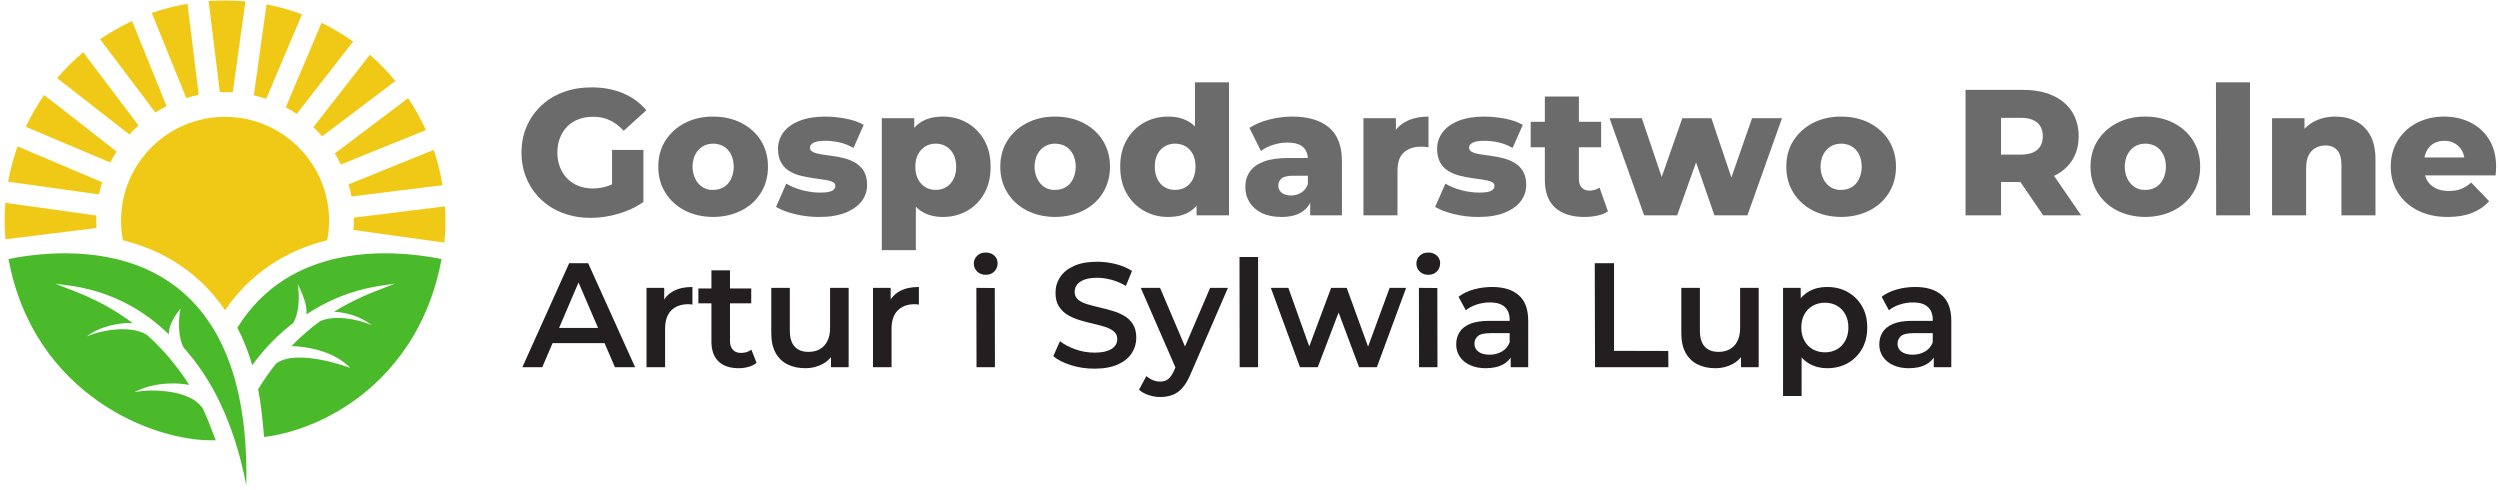 <?xml version="1.0" encoding="UTF-8" standalone="no"?>
<!-- Created with Inkscape (http://www.inkscape.org/) -->

<svg
   version="1.1"
   id="svg2"
   width="673.333"
   height="132"
   viewBox="0 0 673.333 132"
   sodipodi:docname="artur i sylwia lupa logo.eps"
   xmlns:inkscape="http://www.inkscape.org/namespaces/inkscape"
   xmlns:sodipodi="http://sodipodi.sourceforge.net/DTD/sodipodi-0.dtd"
   xmlns="http://www.w3.org/2000/svg"
   xmlns:svg="http://www.w3.org/2000/svg">
  <defs
     id="defs6" />
  <sodipodi:namedview
     id="namedview4"
     pagecolor="#ffffff"
     bordercolor="#000000"
     borderopacity="0.25"
     inkscape:showpageshadow="2"
     inkscape:pageopacity="0.0"
     inkscape:pagecheckerboard="0"
     inkscape:deskcolor="#d1d1d1" />
  <g
     id="g8"
     inkscape:groupmode="layer"
     inkscape:label="ink_ext_XXXXXX"
     transform="matrix(1.333,0,0,-1.333,0,132)">
    <g
       id="g10"
       transform="scale(0.1)">
      <path
         d="m 479.551,328.031 c 11.519,-22.015 21.703,-46.988 30.16,-75.668 25.824,35.617 53.945,63.278 82.219,84.789 12.769,19.02 13.875,57.95 9.336,79.805 10.754,-22.32 19.847,-43.691 17.82,-62.031 85.008,56.582 159.227,57.844 178.613,62.418 -18.57,-9.071 -66.609,-22.039 -122.816,-56.992 20.125,-0.848 50.758,-7.227 75.937,-26.993 -30.832,13.172 -75.054,20.446 -103.875,8.133 -19.082,-13.929 -38.664,-30.543 -58.007,-50.457 29.585,-0.937 84.523,-8.847 118.753,-44.121 -49.3,17.688 -118.628,31.84 -149.55,9.117 -12.536,-15.718 -24.782,-33.07 -36.528,-52.191 5.301,-26.508 9.344,-64.305 11.957,-96.535 130.649,16.082 315.051,122.535 358.614,359.59 -102.629,20.433 -306.411,33.23 -412.633,-138.864"
         style="fill:#4aba2b;fill-opacity:1;fill-rule:nonzero;stroke:none"
         id="path12" />
      <path
         d="M 17.23,466.895 C 67.422,193.75 310.039,96.144 435.941,100.758 c -8.761,22.301 -18.195,48.625 -28.136,67.722 -0.301,-0.417 -0.477,-0.652 -0.477,-0.652 -22.789,32.703 -96.746,38.199 -136.191,29.988 38.543,19.641 81.91,20.282 111.23,14.719 -26.773,41.805 -55.933,74.664 -84.98,100.676 -29.946,19.555 -87.106,12.195 -121.774,-2.617 28.836,22.64 70.024,27.711 92.059,27.039 -69.801,52.527 -133.832,68.887 -155.957,79.711 23.535,-5.555 127.73,-4.239 229.328,-102.614 -0.598,17.7 12.133,37.797 23.914,52.29 -5.227,-21.747 -5.285,-60.852 6.996,-80.243 C 425.277,227.348 472.613,139.707 497.605,9.625 508.359,509.383 162.059,495.73 17.23,466.895"
         style="fill:#4aba2b;fill-opacity:1;fill-rule:nonzero;stroke:none"
         id="path14" />
      <path
         d="m 194.906,529.566 c -0.472,8.454 -0.539,16.856 -0.199,25.176 L 10.805,580.426 C 8.828,556.25 8.859,531.648 10.957,506.82 l 183.949,22.746"
         style="fill:#f0c917;fill-opacity:1;fill-rule:nonzero;stroke:none"
         id="path16" />
      <path
         d="m 313.945,762.863 c 7.258,4.672 14.782,9.004 22.543,12.961 l -69.644,171.942 c -22.723,-10.559 -44.317,-22.934 -64.61,-36.918 L 313.945,762.863"
         style="fill:#f0c917;fill-opacity:1;fill-rule:nonzero;stroke:none"
         id="path18" />
      <path
         d="m 261.582,718.336 c 5.773,6.398 11.859,12.512 18.254,18.324 L 168.039,884.754 C 149.02,868.723 131.43,851.18 115.43,832.332 L 261.582,718.336"
         style="fill:#f0c917;fill-opacity:1;fill-rule:nonzero;stroke:none"
         id="path20" />
      <path
         d="m 376.316,792.082 c 8.219,2.582 16.622,4.773 25.215,6.563 l -22.761,184.07 c -24.918,-4.309 -48.977,-10.637 -72.075,-18.742 l 69.621,-171.891"
         style="fill:#f0c917;fill-opacity:1;fill-rule:nonzero;stroke:none"
         id="path22" />
      <path
         d="m 222.746,661.867 c 3.891,7.629 8.149,15.063 12.754,22.266 L 89.191,798.238 C 75.09,777.965 62.66,756.531 52.062,734.145 L 222.746,661.867"
         style="fill:#f0c917;fill-opacity:1;fill-rule:nonzero;stroke:none"
         id="path24" />
      <path
         d="m 200.008,597.438 c 1.75,8.335 3.914,16.546 6.453,24.605 L 35.555,694.418 C 27.254,671.359 20.805,647.512 16.391,623.082 L 200.008,597.438"
         style="fill:#f0c917;fill-opacity:1;fill-rule:nonzero;stroke:none"
         id="path26" />
      <path
         d="m 444.227,803.957 c 8.75,0.363 17.449,0.277 26.054,-0.23 l 25.653,183.664 c -24.442,2.257 -49.329,2.507 -74.469,0.605 l 22.762,-184.039"
         style="fill:#f0c917;fill-opacity:1;fill-rule:nonzero;stroke:none"
         id="path28" />
      <path
         d="m 633.156,733.313 c 6.223,-5.856 12.172,-12.02 17.805,-18.481 l 147.977,111.707 c -15.758,19.156 -33.063,36.91 -51.665,53.094 L 633.156,733.313"
         style="fill:#f0c917;fill-opacity:1;fill-rule:nonzero;stroke:none"
         id="path30" />
      <path
         d="M 824.625,792.031 676.461,680.176 c 4.422,-7.192 8.504,-14.633 12.234,-22.305 l 171.848,69.606 c -10.238,22.687 -22.277,44.25 -35.918,64.554"
         style="fill:#f0c917;fill-opacity:1;fill-rule:nonzero;stroke:none"
         id="path32" />
      <path
         d="m 577.348,773.426 c 7.601,-4.074 15.004,-8.516 22.156,-13.309 l 114,146.172 c -20.149,14.387 -41.496,27.098 -63.805,37.988 L 577.348,773.426"
         style="fill:#f0c917;fill-opacity:1;fill-rule:nonzero;stroke:none"
         id="path34" />
      <path
         d="m 512.859,797.609 c 8.481,-1.949 16.832,-4.308 25.016,-7.078 l 72.293,170.723 c -23.133,8.648 -47.086,15.391 -71.645,20.101 L 512.859,797.609"
         style="fill:#f0c917;fill-opacity:1;fill-rule:nonzero;stroke:none"
         id="path36" />
      <path
         d="m 714.816,550.512 c 0.231,-8.36 0.036,-16.668 -0.535,-24.899 l 183.621,-25.644 c 2.375,24.066 2.825,48.574 1.164,73.328 l -184.25,-22.785"
         style="fill:#f0c917;fill-opacity:1;fill-rule:nonzero;stroke:none"
         id="path38" />
      <path
         d="M 876.313,687.441 704.219,617.746 c 2.344,-7.976 4.34,-16.133 5.941,-24.461 l 183.945,22.746 c -0.171,1.059 -0.32,2.117 -0.503,3.172 -4.032,23.539 -9.86,46.32 -17.289,68.238"
         style="fill:#f0c917;fill-opacity:1;fill-rule:nonzero;stroke:none"
         id="path40" />
      <path
         d="m 248.195,504.91 c 9.348,-2.336 18.516,-4.957 27.465,-7.887 54.676,-17.89 101.852,-46.832 140.211,-86.023 14.184,-14.496 27.117,-30.387 38.844,-47.59 49.043,71.856 119.152,119.715 206.531,141.551 2.961,15.769 4.223,32.113 3.438,48.844 C 659.273,669.746 560.867,759.328 444.91,753.949 328.934,748.527 239.336,650.148 244.73,534.148 c 0.465,-9.957 1.672,-19.71 3.465,-29.238"
         style="fill:#f0c917;fill-opacity:1;fill-rule:nonzero;stroke:none"
         id="path42" />
      <path
         d="m 1193.52,550.047 c -20.04,0 -38.63,3.199 -55.78,9.598 -17.14,6.398 -31.93,15.515 -44.36,27.343 -12.44,11.832 -22.16,25.778 -29.16,41.836 -7,16.055 -10.5,33.739 -10.5,53.055 0,19.316 3.5,37.004 10.5,53.059 7,16.058 16.78,30 29.33,41.832 12.56,11.832 27.47,20.945 44.74,27.343 17.26,6.399 36.15,9.598 56.67,9.598 23.91,0 45.28,-3.984 64.11,-11.953 18.83,-7.969 34.41,-19.438 46.72,-34.406 l -45.63,-41.286 c -8.7,9.414 -18.05,16.477 -28.07,21.184 -10.02,4.711 -21.19,7.066 -33.5,7.066 -10.87,0 -20.77,-1.691 -29.7,-5.074 -8.94,-3.379 -16.54,-8.265 -22.82,-14.664 -6.28,-6.402 -11.16,-14.008 -14.67,-22.82 -3.5,-8.813 -5.25,-18.77 -5.25,-29.879 0,-10.621 1.75,-20.402 5.25,-29.336 3.51,-8.934 8.39,-16.602 14.67,-22.996 6.28,-6.399 13.82,-11.348 22.64,-14.852 8.81,-3.5 18.53,-5.25 29.15,-5.25 10.62,0 21.01,1.75 31.15,5.25 10.14,3.504 20.4,9.477 30.78,17.93 L 1300,582.281 c -14.49,-10.383 -31.27,-18.351 -50.35,-23.902 -19.07,-5.555 -37.78,-8.332 -56.13,-8.332 z m 43.09,41.648 v 95.618 H 1300 V 582.281 l -63.39,9.414"
         style="fill:#6b6b6b;fill-opacity:1;fill-rule:nonzero;stroke:none"
         id="path44" />
      <path
         d="m 1440.88,551.859 c -21.73,0.243 -40.86,4.649 -57.4,13.219 -16.54,8.57 -29.58,20.524 -39.12,35.856 -9.54,15.332 -14.3,32.777 -14.3,52.336 0,20.039 4.76,37.601 14.3,52.695 9.54,15.09 22.64,26.984 39.3,35.672 16.66,8.691 35.61,13.039 56.86,13.039 21.73,0 40.99,-4.348 57.77,-13.039 16.78,-8.688 29.88,-20.645 39.29,-35.856 9.42,-15.211 14.13,-32.715 14.13,-52.511 0,-19.559 -4.71,-37.004 -14.13,-52.336 -9.41,-15.332 -22.51,-27.286 -39.29,-35.856 -16.78,-8.57 -35.92,-12.976 -57.41,-13.219 z m 0,54.688 c 7.97,0 15.03,1.812 21.19,5.433 6.16,3.622 11.05,8.993 14.67,16.118 3.62,7.121 5.55,15.511 5.8,25.172 -0.25,10.136 -2.18,18.652 -5.8,25.531 -3.62,6.883 -8.51,12.133 -14.67,15.754 -6.16,3.621 -13.34,5.433 -21.55,5.433 -7.48,0 -14.31,-1.812 -20.46,-5.433 -6.16,-3.621 -11.11,-8.871 -14.85,-15.754 -3.75,-6.879 -5.74,-15.395 -5.98,-25.531 0.24,-9.661 2.23,-18.051 5.98,-25.172 3.74,-7.125 8.69,-12.555 14.85,-16.297 6.15,-3.746 13.1,-5.492 20.82,-5.254"
         style="fill:#6b6b6b;fill-opacity:1;fill-rule:nonzero;stroke:none"
         id="path46" />
      <path
         d="m 1654.93,551.859 c -16.66,0 -32.9,1.934 -48.72,5.793 -15.81,3.864 -28.55,8.696 -38.2,14.489 l 20.64,47.082 c 9.17,-5.551 19.92,-9.961 32.23,-13.219 12.32,-3.262 24.39,-4.891 36.22,-4.891 11.59,0 19.62,1.207 24.09,3.621 4.46,2.418 6.7,5.676 6.7,9.782 0,3.863 -2.12,6.699 -6.34,8.511 -4.23,1.809 -9.78,3.2 -16.66,4.164 -6.88,0.965 -14.43,2.055 -22.64,3.262 -8.21,1.203 -16.48,2.832 -24.81,4.887 -8.33,2.051 -15.93,5.191 -22.81,9.414 -6.88,4.226 -12.38,9.961 -16.48,17.207 -4.11,7.242 -6.16,16.418 -6.16,27.527 0,12.555 3.68,23.719 11.05,33.5 7.36,9.778 18.17,17.504 32.41,23.176 14.25,5.676 31.63,8.512 52.16,8.512 13.76,0 27.7,-1.387 41.83,-4.164 14.12,-2.778 26.01,-6.942 35.67,-12.496 l -20.65,-46.719 c -9.65,5.551 -19.31,9.355 -28.97,11.406 -9.65,2.055 -18.83,3.078 -27.53,3.078 -11.58,0 -19.73,-1.324 -24.44,-3.98 -4.71,-2.656 -7.06,-5.918 -7.06,-9.781 0,-3.864 2.05,-6.821 6.15,-8.872 4.11,-2.05 9.6,-3.621 16.48,-4.707 6.89,-1.089 14.43,-2.175 22.64,-3.261 8.21,-1.09 16.48,-2.715 24.81,-4.891 8.33,-2.172 15.93,-5.371 22.82,-9.598 6.88,-4.226 12.37,-9.898 16.47,-17.019 4.11,-7.125 6.16,-16.238 6.16,-27.344 0,-12.074 -3.68,-22.937 -11.04,-32.598 -7.37,-9.66 -18.24,-17.382 -32.6,-23.179 -14.37,-5.797 -32.17,-8.692 -53.42,-8.692"
         style="fill:#6b6b6b;fill-opacity:1;fill-rule:nonzero;stroke:none"
         id="path48" />
      <path
         d="m 1905.19,551.859 c -16.66,0 -30.9,3.684 -42.73,11.047 -11.83,7.364 -20.83,18.469 -26.99,33.321 -6.15,14.847 -9.23,33.863 -9.23,57.043 0,23.418 2.89,42.55 8.69,57.402 5.8,14.848 14.55,25.894 26.26,33.141 11.71,7.242 26.38,10.863 44,10.863 17.87,0 34.11,-4.164 48.72,-12.492 14.6,-8.332 26.19,-20.043 34.77,-35.133 8.56,-15.09 12.85,-33.02 12.85,-53.781 0,-20.766 -4.29,-38.754 -12.85,-53.965 -8.58,-15.215 -20.17,-26.922 -34.77,-35.133 -14.61,-8.207 -30.85,-12.313 -48.72,-12.313 z m -123.5,-67.004 v 266.563 h 65.56 v -33.32 l -0.37,-64.828 3.62,-65.192 V 484.855 Z m 109.02,121.692 c 7.72,0 14.66,1.812 20.82,5.433 6.16,3.622 11.11,8.934 14.85,15.934 3.74,7.004 5.61,15.457 5.61,25.356 0,9.898 -1.87,18.347 -5.61,25.351 -3.74,7 -8.69,12.313 -14.85,15.934 -6.16,3.621 -13.1,5.433 -20.82,5.433 -7.73,0 -14.67,-1.812 -20.83,-5.433 -6.16,-3.621 -11.11,-8.934 -14.85,-15.934 -3.74,-7.004 -5.61,-15.453 -5.61,-25.351 0,-9.899 1.87,-18.352 5.61,-25.356 3.74,-7 8.69,-12.312 14.85,-15.934 6.16,-3.621 13.1,-5.433 20.83,-5.433"
         style="fill:#6b6b6b;fill-opacity:1;fill-rule:nonzero;stroke:none"
         id="path50" />
      <path
         d="m 2131.91,551.859 c -21.73,0.243 -40.86,4.649 -57.4,13.219 -16.54,8.57 -29.58,20.524 -39.12,35.856 -9.53,15.332 -14.3,32.777 -14.3,52.336 0,20.039 4.77,37.601 14.3,52.695 9.54,15.09 22.64,26.984 39.3,35.672 16.66,8.691 35.61,13.039 56.86,13.039 21.73,0 40.99,-4.348 57.77,-13.039 16.78,-8.688 29.88,-20.645 39.29,-35.856 9.42,-15.211 14.13,-32.715 14.13,-52.511 0,-19.559 -4.71,-37.004 -14.13,-52.336 -9.41,-15.332 -22.51,-27.286 -39.29,-35.856 -16.78,-8.57 -35.92,-12.976 -57.41,-13.219 z m 0,54.688 c 7.97,0 15.04,1.812 21.19,5.433 6.16,3.622 11.05,8.993 14.67,16.118 3.62,7.121 5.55,15.511 5.79,25.172 -0.24,10.136 -2.17,18.652 -5.79,25.531 -3.62,6.883 -8.51,12.133 -14.67,15.754 -6.15,3.621 -13.34,5.433 -21.55,5.433 -7.48,0 -14.3,-1.812 -20.46,-5.433 -6.16,-3.621 -11.11,-8.871 -14.85,-15.754 -3.74,-6.879 -5.74,-15.395 -5.98,-25.531 0.24,-9.661 2.24,-18.051 5.98,-25.172 3.74,-7.125 8.69,-12.555 14.85,-16.297 6.16,-3.746 13.1,-5.492 20.82,-5.254"
         style="fill:#6b6b6b;fill-opacity:1;fill-rule:nonzero;stroke:none"
         id="path52" />
      <path
         d="m 2360.08,551.859 c -17.86,0 -34.1,4.164 -48.71,12.496 -14.61,8.329 -26.26,20.04 -34.95,35.129 -8.69,15.09 -13.04,33.141 -13.04,54.149 0,20.762 4.35,38.687 13.04,53.781 8.69,15.09 20.34,26.738 34.95,34.949 14.61,8.211 30.85,12.313 48.71,12.313 16.9,0 31.21,-3.621 42.92,-10.863 11.71,-7.247 20.59,-18.352 26.62,-33.321 6.04,-14.969 9.06,-33.922 9.06,-56.859 0,-23.426 -2.9,-42.617 -8.7,-57.586 -5.79,-14.973 -14.48,-26.082 -26.07,-33.324 -11.59,-7.243 -26.2,-10.864 -43.83,-10.864 z m 14.49,54.688 c 7.73,0 14.67,1.812 20.82,5.433 6.16,3.622 11.05,8.993 14.67,16.118 3.62,7.121 5.44,15.632 5.44,25.535 0,9.898 -1.82,18.289 -5.44,25.168 -3.62,6.883 -8.51,12.133 -14.67,15.754 -6.15,3.621 -13.09,5.433 -20.82,5.433 -7.97,0 -15.03,-1.812 -21.19,-5.433 -6.15,-3.621 -11.04,-8.871 -14.67,-15.754 -3.62,-6.879 -5.43,-15.27 -5.43,-25.168 0,-9.903 1.81,-18.414 5.43,-25.535 3.63,-7.125 8.52,-12.496 14.67,-16.118 6.16,-3.621 13.22,-5.433 21.19,-5.433 z m 43.1,-51.43 v 33.684 l 0.36,64.832 -3.62,64.828 v 105.391 h 68.81 V 555.117 h -65.55"
         style="fill:#6b6b6b;fill-opacity:1;fill-rule:nonzero;stroke:none"
         id="path54" />
      <path
         d="m 2647.29,555.117 v 36.578 l -4.71,9.059 v 67.363 c 0,10.863 -3.32,19.254 -9.96,25.172 -6.64,5.914 -17.21,8.871 -31.69,8.871 -9.42,0 -18.96,-1.508 -28.61,-4.527 -9.66,-3.016 -17.87,-7.184 -24.63,-12.496 l -23.18,46.722 c 11.11,7.246 24.45,12.856 40.02,16.84 15.57,3.985 31.09,5.977 46.54,5.977 31.87,0 56.56,-7.305 74.06,-21.91 17.51,-14.61 26.26,-37.485 26.26,-68.633 V 555.117 Z m -57.95,-3.258 c -15.7,0 -28.97,2.657 -39.84,7.969 -10.86,5.313 -19.14,12.555 -24.81,21.731 -5.67,9.175 -8.51,19.437 -8.51,30.781 0,12.074 3.08,22.515 9.23,31.332 6.16,8.812 15.64,15.57 28.44,20.281 12.79,4.707 29.33,7.059 49.61,7.059 h 46.36 V 635.16 h -36.94 c -11.11,0 -18.89,-1.812 -23.36,-5.433 -4.47,-3.622 -6.7,-8.45 -6.7,-14.489 0,-6.035 2.29,-10.863 6.88,-14.484 4.59,-3.621 10.87,-5.434 18.84,-5.434 7.48,0 14.3,1.871 20.46,5.614 6.15,3.742 10.68,9.476 13.58,17.203 l 9.42,-25.352 c -3.63,-13.519 -10.69,-23.722 -21.2,-30.605 -10.5,-6.879 -24.32,-10.321 -41.46,-10.321"
         style="fill:#6b6b6b;fill-opacity:1;fill-rule:nonzero;stroke:none"
         id="path56" />
      <path
         d="m 2754.85,555.117 v 196.301 h 65.56 v -57.223 l -9.78,16.297 c 5.79,14.727 15.21,25.774 28.25,33.141 13.03,7.363 28.85,11.043 47.44,11.043 v -61.934 c -3.14,0.485 -5.85,0.785 -8.15,0.91 -2.29,0.118 -4.77,0.18 -7.42,0.18 -14,0 -25.35,-3.805 -34.05,-11.41 -8.69,-7.606 -13.03,-19.977 -13.03,-37.121 v -90.184 h -68.82"
         style="fill:#6b6b6b;fill-opacity:1;fill-rule:nonzero;stroke:none"
         id="path58" />
      <path
         d="m 2986.64,551.859 c -16.66,0 -32.89,1.934 -48.71,5.793 -15.81,3.864 -28.55,8.696 -38.21,14.489 l 20.65,47.082 c 9.17,-5.551 19.92,-9.961 32.23,-13.219 12.31,-3.262 24.39,-4.891 36.22,-4.891 11.59,0 19.61,1.207 24.08,3.621 4.47,2.418 6.71,5.676 6.71,9.782 0,3.863 -2.12,6.699 -6.34,8.511 -4.23,1.809 -9.79,3.2 -16.67,4.164 -6.88,0.965 -14.42,2.055 -22.63,3.262 -8.21,1.203 -16.48,2.832 -24.81,4.887 -8.33,2.051 -15.94,5.191 -22.82,9.414 -6.88,4.226 -12.37,9.961 -16.48,17.207 -4.1,7.242 -6.15,16.418 -6.15,27.527 0,12.555 3.68,23.719 11.04,33.5 7.37,9.778 18.17,17.504 32.42,23.176 14.24,5.676 31.63,8.512 52.15,8.512 13.76,0 27.71,-1.387 41.83,-4.164 14.13,-2.778 26.02,-6.942 35.68,-12.496 l -20.65,-46.719 c -9.66,5.551 -19.31,9.355 -28.97,11.406 -9.66,2.055 -18.83,3.078 -27.53,3.078 -11.59,0 -19.73,-1.324 -24.45,-3.98 -4.7,-2.656 -7.05,-5.918 -7.05,-9.781 0,-3.864 2.05,-6.821 6.15,-8.872 4.11,-2.05 9.6,-3.621 16.48,-4.707 6.88,-1.089 14.43,-2.175 22.64,-3.261 8.21,-1.09 16.48,-2.715 24.8,-4.891 8.33,-2.172 15.94,-5.371 22.82,-9.598 6.88,-4.226 12.38,-9.898 16.48,-17.019 4.1,-7.125 6.16,-16.238 6.16,-27.344 0,-12.074 -3.69,-22.937 -11.05,-32.598 -7.36,-9.66 -18.23,-17.382 -32.59,-23.179 -14.37,-5.797 -32.18,-8.692 -53.43,-8.692"
         style="fill:#6b6b6b;fill-opacity:1;fill-rule:nonzero;stroke:none"
         id="path60" />
      <path
         d="m 3201.05,551.859 c -25.11,0 -44.67,6.215 -58.67,18.653 -14,12.433 -21,31.207 -21,56.316 v 168.414 h 68.81 V 627.551 c 0,-7 1.93,-12.492 5.79,-16.477 3.87,-3.98 8.82,-5.976 14.85,-5.976 8.21,0 15.21,2.054 21.01,6.16 l 17.02,-48.172 c -5.8,-3.863 -12.91,-6.699 -21.37,-8.512 -8.45,-1.808 -17.26,-2.715 -26.44,-2.715 z m -108.29,140.883 v 51.43 h 142.34 v -51.43 h -142.34"
         style="fill:#6b6b6b;fill-opacity:1;fill-rule:nonzero;stroke:none"
         id="path62" />
      <path
         d="m 3322.02,555.117 -69.9,196.301 h 65.19 l 55.41,-164.066 h -31.14 l 57.58,164.066 h 58.68 l 55.41,-164.066 h -30.43 l 57.23,164.066 h 60.48 l -69.9,-196.301 h -66.64 l -47.08,135.817 h 20.28 l -48.53,-135.817 h -66.64"
         style="fill:#6b6b6b;fill-opacity:1;fill-rule:nonzero;stroke:none"
         id="path64" />
      <path
         d="m 3720.05,551.859 c -21.73,0.243 -40.87,4.649 -57.41,13.219 -16.53,8.57 -29.57,20.524 -39.11,35.856 -9.54,15.332 -14.31,32.777 -14.31,52.336 0,20.039 4.77,37.601 14.31,52.695 9.54,15.09 22.63,26.984 39.29,35.672 16.67,8.691 35.62,13.039 56.87,13.039 21.73,0 40.98,-4.348 57.76,-13.039 16.78,-8.688 29.88,-20.645 39.3,-35.856 9.41,-15.211 14.13,-32.715 14.13,-52.511 0,-19.559 -4.72,-37.004 -14.13,-52.336 -9.42,-15.332 -22.52,-27.286 -39.3,-35.856 -16.78,-8.57 -35.91,-12.976 -57.4,-13.219 z m 0,54.688 c 7.97,0 15.03,1.812 21.19,5.433 6.15,3.622 11.04,8.993 14.66,16.118 3.63,7.121 5.56,15.511 5.8,25.172 -0.24,10.136 -2.17,18.652 -5.8,25.531 -3.62,6.883 -8.51,12.133 -14.66,15.754 -6.16,3.621 -13.34,5.433 -21.55,5.433 -7.49,0 -14.31,-1.812 -20.47,-5.433 -6.15,-3.621 -11.1,-8.871 -14.84,-15.754 -3.75,-6.879 -5.74,-15.395 -5.98,-25.531 0.24,-9.661 2.23,-18.051 5.98,-25.172 3.74,-7.125 8.69,-12.555 14.84,-16.297 6.16,-3.746 13.1,-5.492 20.83,-5.254"
         style="fill:#6b6b6b;fill-opacity:1;fill-rule:nonzero;stroke:none"
         id="path66" />
      <path
         d="m 3971.4,555.117 v 253.524 h 115.89 c 23.18,0 43.16,-3.743 59.94,-11.227 16.78,-7.484 29.76,-18.289 38.94,-32.414 9.17,-14.125 13.76,-30.848 13.76,-50.164 0,-19.074 -4.59,-35.551 -13.76,-49.434 -9.18,-13.886 -22.16,-24.511 -38.94,-31.871 -16.78,-7.363 -36.76,-11.047 -59.94,-11.047 h -76.05 l 31.87,30.059 v -97.426 z m 156.82,0 -63.02,92.356 h 76.42 L 4205,555.117 Z m -85.11,89.821 -31.87,32.957 h 71.71 c 14.97,0 26.13,3.261 33.5,9.781 7.36,6.519 11.04,15.574 11.04,27.16 0,11.832 -3.68,21.008 -11.04,27.527 -7.37,6.52 -18.53,9.778 -33.5,9.778 h -71.71 l 31.87,32.957 v -140.16"
         style="fill:#6b6b6b;fill-opacity:1;fill-rule:nonzero;stroke:none"
         id="path68" />
      <path
         d="m 4334.66,551.859 c -21.73,0.243 -40.87,4.649 -57.41,13.219 -16.54,8.57 -29.57,20.524 -39.11,35.856 -9.54,15.332 -14.3,32.777 -14.3,52.336 0,20.039 4.76,37.601 14.3,52.695 9.54,15.09 22.64,26.984 39.29,35.672 16.67,8.691 35.62,13.039 56.87,13.039 21.73,0 40.99,-4.348 57.76,-13.039 16.78,-8.688 29.88,-20.645 39.3,-35.856 9.42,-15.211 14.12,-32.715 14.12,-52.511 0,-19.559 -4.7,-37.004 -14.12,-52.336 -9.42,-15.332 -22.52,-27.286 -39.3,-35.856 -16.77,-8.57 -35.91,-12.976 -57.4,-13.219 z m 0,54.688 c 7.97,0 15.03,1.812 21.19,5.433 6.15,3.622 11.04,8.993 14.66,16.118 3.63,7.121 5.56,15.511 5.8,25.172 -0.24,10.136 -2.17,18.652 -5.8,25.531 -3.62,6.883 -8.51,12.133 -14.66,15.754 -6.16,3.621 -13.34,5.433 -21.55,5.433 -7.49,0 -14.31,-1.812 -20.46,-5.433 -6.16,-3.621 -11.11,-8.871 -14.86,-15.754 -3.74,-6.879 -5.73,-15.395 -5.97,-25.531 0.24,-9.661 2.23,-18.051 5.97,-25.172 3.75,-7.125 8.7,-12.555 14.86,-16.297 6.15,-3.746 13.09,-5.492 20.82,-5.254"
         style="fill:#6b6b6b;fill-opacity:1;fill-rule:nonzero;stroke:none"
         id="path70" />
      <path
         d="m 4477.72,555.117 -0.36,268.735 h 68.81 V 555.117 h -68.45"
         style="fill:#6b6b6b;fill-opacity:1;fill-rule:nonzero;stroke:none"
         id="path72" />
      <path
         d="m 4718.57,754.676 c 15.21,0 28.97,-3.078 41.28,-9.235 12.31,-6.156 22.03,-15.636 29.16,-28.429 7.12,-12.801 10.68,-29.336 10.68,-49.617 V 555.117 h -68.81 v 101.047 c 0,14.004 -2.84,24.207 -8.51,30.606 -5.68,6.398 -13.58,9.597 -23.73,9.597 -7.24,0 -13.88,-1.633 -19.91,-4.89 -6.04,-3.262 -10.75,-8.27 -14.13,-15.032 -3.38,-6.757 -5.07,-15.57 -5.07,-26.437 v -94.891 h -68.81 v 196.301 h 65.55 v -55.773 l -12.68,16.296 c 7.49,14.247 17.75,24.93 30.79,32.051 13.04,7.121 27.76,10.684 44.19,10.684"
         style="fill:#6b6b6b;fill-opacity:1;fill-rule:nonzero;stroke:none"
         id="path74" />
      <path
         d="m 4945.65,551.859 c -23.18,0 -43.4,4.407 -60.67,13.219 -17.26,8.813 -30.66,20.883 -40.19,36.219 -9.54,15.332 -14.31,32.773 -14.31,52.336 0,19.555 4.65,37 13.94,52.332 9.29,15.332 22.15,27.281 38.57,35.855 16.42,8.571 34.89,12.856 55.41,12.856 19.32,0 36.95,-3.926 52.88,-11.77 15.94,-7.847 28.61,-19.375 38.03,-34.59 9.42,-15.211 14.13,-33.679 14.13,-55.41 0,-2.414 -0.13,-5.191 -0.37,-8.332 -0.24,-3.136 -0.48,-6.035 -0.72,-8.691 h -155.37 v 36.219 h 118.79 l -26.08,-10.141 c 0.24,8.934 -1.39,16.66 -4.89,23.176 -3.5,6.519 -8.33,11.593 -14.48,15.215 -6.16,3.621 -13.34,5.429 -21.55,5.429 -8.21,0 -15.39,-1.808 -21.55,-5.429 -6.16,-3.622 -10.93,-8.754 -14.31,-15.395 -3.38,-6.641 -5.07,-14.426 -5.07,-23.359 v -10.504 c 0,-9.656 1.99,-17.989 5.98,-24.989 3.98,-7.003 9.72,-12.375 17.2,-16.117 7.48,-3.742 16.42,-5.613 26.8,-5.613 9.66,0 17.93,1.387 24.81,4.164 6.88,2.777 13.7,7.063 20.46,12.856 l 36.22,-37.665 c -9.42,-10.382 -21.01,-18.289 -34.77,-23.722 -13.76,-5.434 -30.06,-8.149 -48.89,-8.149"
         style="fill:#6b6b6b;fill-opacity:1;fill-rule:nonzero;stroke:none"
         id="path76" />
      <path
         d="m 1055.47,248.371 94.52,210.039 h 38.41 l 94.81,-210.039 h -40.8 l -81.32,189.336 h 15.6 l -81.01,-189.336 z m 43.51,48.609 10.5,30.606 h 113.42 l 10.51,-30.606 h -134.43"
         style="fill:#231f20;fill-opacity:1;fill-rule:nonzero;stroke:none"
         id="path78" />
      <path
         d="m 1306.32,248.371 v 160.234 h 35.7 v -44.109 l -4.2,12.902 c 4.81,10.801 12.36,19.004 22.66,24.606 10.3,5.601 23.15,8.402 38.56,8.402 v -35.711 c -1.61,0.403 -3.11,0.649 -4.5,0.75 -1.4,0.102 -2.81,0.153 -4.2,0.153 -14.21,0 -25.51,-4.153 -33.91,-12.453 -8.4,-8.301 -12.6,-20.653 -12.6,-37.059 v -77.715 h -37.51"
         style="fill:#231f20;fill-opacity:1;fill-rule:nonzero;stroke:none"
         id="path80" />
      <path
         d="m 1492.65,246.273 c -17.6,0 -31.2,4.551 -40.81,13.653 -9.6,9.101 -14.4,22.554 -14.4,40.359 v 143.723 h 37.51 V 301.184 c 0,-7.602 1.95,-13.504 5.85,-17.704 3.9,-4.199 9.35,-6.3 16.35,-6.3 8.4,0 15.4,2.199 21.01,6.601 l 10.5,-26.707 c -4.4,-3.597 -9.8,-6.301 -16.2,-8.101 -6.41,-1.797 -13.01,-2.7 -19.81,-2.7 z m -81.61,131.125 v 30.004 h 106.82 v -30.004 h -106.82"
         style="fill:#231f20;fill-opacity:1;fill-rule:nonzero;stroke:none"
         id="path82" />
      <path
         d="m 1627.38,246.273 c -13.61,0 -25.61,2.551 -36.01,7.649 -10.4,5.105 -18.5,12.906 -24.3,23.406 -5.8,10.504 -8.7,23.754 -8.7,39.758 v 91.519 h 37.5 v -86.417 c 0,-14.403 3.25,-25.157 9.75,-32.254 6.51,-7.106 15.76,-10.653 27.76,-10.653 8.8,0 16.45,1.797 22.96,5.399 6.5,3.597 11.6,9.004 15.3,16.203 3.7,7.203 5.55,16.101 5.55,26.703 v 81.019 h 37.51 V 248.371 h -35.72 v 43.211 l 6.31,-13.203 c -5.4,-10.402 -13.3,-18.352 -23.7,-23.856 -10.41,-5.5 -21.81,-8.25 -34.21,-8.25"
         style="fill:#231f20;fill-opacity:1;fill-rule:nonzero;stroke:none"
         id="path84" />
      <path
         d="m 1763.9,248.371 v 160.234 h 35.71 v -44.109 l -4.2,12.902 c 4.8,10.801 12.35,19.004 22.65,24.606 10.31,5.601 23.16,8.402 38.56,8.402 v -35.711 c -1.6,0.403 -3.1,0.649 -4.5,0.75 -1.4,0.102 -2.8,0.153 -4.2,0.153 -14.21,0 -25.51,-4.153 -33.91,-12.453 -8.4,-8.301 -12.6,-20.653 -12.6,-37.059 v -77.715 h -37.51"
         style="fill:#231f20;fill-opacity:1;fill-rule:nonzero;stroke:none"
         id="path86" />
      <path
         d="m 1973.04,248.371 -0.3,160.234 37.21,-0.3 0.3,-159.934 z m 18.6,186.637 c -7,0 -12.75,2.199 -17.25,6.601 -4.5,4.403 -6.75,9.704 -6.75,15.903 0,6.402 2.25,11.75 6.75,16.054 4.5,4.301 10.25,6.454 17.25,6.454 7,0 12.75,-2.055 17.25,-6.153 4.51,-4.101 6.76,-9.254 6.76,-15.457 0,-6.601 -2.2,-12.152 -6.6,-16.652 -4.4,-4.5 -10.21,-6.75 -17.41,-6.75"
         style="fill:#231f20;fill-opacity:1;fill-rule:nonzero;stroke:none"
         id="path88" />
      <path
         d="m 2210.98,245.371 c -16.4,0 -32.1,2.352 -47.1,7.055 -15,4.699 -26.91,10.75 -35.71,18.152 l 13.5,30.305 c 8.4,-6.602 18.81,-12.102 31.21,-16.504 12.4,-4.399 25.1,-6.598 38.1,-6.598 11.01,0 19.91,1.199 26.71,3.598 6.8,2.402 11.8,5.648 15,9.75 3.2,4.105 4.8,8.754 4.8,13.953 0,6.402 -2.3,11.555 -6.9,15.457 -4.6,3.899 -10.55,7 -17.85,9.301 -7.3,2.301 -15.4,4.449 -24.3,6.449 -8.91,2 -17.81,4.352 -26.71,7.051 -8.9,2.699 -17,6.203 -24.3,10.5 -7.3,4.305 -13.26,10.055 -17.86,17.258 -4.6,7.199 -6.9,16.402 -6.9,27.601 0,11.406 3.05,21.856 9.15,31.36 6.11,9.5 15.41,17.101 27.91,22.804 12.5,5.7 28.35,8.551 47.56,8.551 12.6,0 25.1,-1.601 37.5,-4.801 12.41,-3.203 23.21,-7.8 32.41,-13.804 l -12.3,-30.305 c -9.4,5.601 -19.11,9.75 -29.11,12.449 -10,2.703 -19.6,4.055 -28.81,4.055 -10.8,0 -19.55,-1.301 -26.25,-3.903 -6.7,-2.601 -11.6,-6 -14.7,-10.203 -3.1,-4.199 -4.65,-9 -4.65,-14.402 0,-6.402 2.25,-11.551 6.75,-15.453 4.5,-3.899 10.4,-6.949 17.7,-9.149 7.3,-2.203 15.46,-4.351 24.46,-6.453 9,-2.097 17.95,-4.449 26.85,-7.05 8.9,-2.602 17,-6 24.31,-10.204 7.3,-4.199 13.2,-9.902 17.7,-17.101 4.5,-7.203 6.75,-16.305 6.75,-27.305 0,-11.203 -3.05,-21.555 -9.15,-31.058 -6.1,-9.5 -15.45,-17.102 -28.05,-22.805 -12.61,-5.699 -28.51,-8.551 -47.72,-8.551"
         style="fill:#231f20;fill-opacity:1;fill-rule:nonzero;stroke:none"
         id="path90" />
      <path
         d="m 2344.21,188.063 c -7.8,0 -15.6,1.3 -23.4,3.902 -7.81,2.598 -14.31,6.199 -19.51,10.797 l 15,27.609 c 3.81,-3.402 8.11,-6.105 12.91,-8.101 4.8,-2.004 9.7,-3.004 14.7,-3.004 6.8,0 12.3,1.703 16.5,5.105 4.2,3.399 8.11,9.102 11.71,17.102 l 9.3,21.004 3,4.5 60.61,141.628 h 36.01 l -75.02,-173.136 c -5,-12 -10.55,-21.504 -16.65,-28.504 -6.1,-7 -12.9,-11.902 -20.41,-14.703 -7.5,-2.797 -15.75,-4.199 -24.75,-4.199 z m 33,54.609 -72.3,165.933 h 39 l 58.81,-138.328 -25.51,-27.605"
         style="fill:#231f20;fill-opacity:1;fill-rule:nonzero;stroke:none"
         id="path92" />
      <path
         d="m 2504.74,248.371 -0.3,222.645 h 37.51 V 248.371 h -37.21"
         style="fill:#231f20;fill-opacity:1;fill-rule:nonzero;stroke:none"
         id="path94" />
      <path
         d="m 2626.57,248.371 -58.82,160.234 h 35.41 l 50.41,-141.328 h -16.8 l 52.81,141.328 h 31.5 l 51.31,-141.328 h -16.5 l 51.91,141.328 h 33.3 l -59.11,-160.234 h -36 l -46.81,125.125 h 11.1 l -47.71,-125.125 h -36"
         style="fill:#231f20;fill-opacity:1;fill-rule:nonzero;stroke:none"
         id="path96" />
      <path
         d="m 2867.21,248.371 -0.3,160.234 37.21,-0.3 0.3,-159.934 z m 18.6,186.637 c -7,0 -12.75,2.199 -17.25,6.601 -4.5,4.403 -6.75,9.704 -6.75,15.903 0,6.402 2.25,11.75 6.75,16.054 4.5,4.301 10.25,6.454 17.25,6.454 7.01,0 12.75,-2.055 17.26,-6.153 4.5,-4.101 6.75,-9.254 6.75,-15.457 0,-6.601 -2.2,-12.152 -6.61,-16.652 -4.39,-4.5 -10.19,-6.75 -17.4,-6.75"
         style="fill:#231f20;fill-opacity:1;fill-rule:nonzero;stroke:none"
         id="path98" />
      <path
         d="m 3052.35,248.371 v 32.406 l -2.1,6.903 v 56.711 c 0,11 -3.3,19.554 -9.91,25.652 -6.6,6.105 -16.6,9.156 -30,9.156 -9,0 -17.86,-1.402 -26.56,-4.203 -8.7,-2.801 -16.05,-6.699 -22.05,-11.699 l -14.71,27.301 c 8.61,6.601 18.86,11.554 30.76,14.855 11.9,3.297 24.26,4.953 37.06,4.953 23.2,0 41.16,-5.554 53.86,-16.656 12.7,-11.102 19.05,-28.254 19.05,-51.461 v -93.918 z m -50.42,-2.098 c -12,0 -22.5,2.047 -31.5,6.153 -9,4.101 -15.95,9.801 -20.85,17.101 -4.9,7.301 -7.35,15.551 -7.35,24.754 0,9 2.15,17.102 6.45,24.305 4.3,7.203 11.35,12.902 21.15,17.102 9.8,4.203 22.8,6.3 39.01,6.3 h 46.5 v -24.902 h -43.8 c -12.81,0 -21.41,-2.051 -25.81,-6.152 -4.4,-4.098 -6.6,-9.149 -6.6,-15.153 0,-6.801 2.7,-12.203 8.1,-16.203 5.4,-4 12.91,-6 22.5,-6 9.21,0 17.46,2.102 24.76,6.301 7.3,4.203 12.56,10.402 15.76,18.601 l 6.3,-22.503 c -3.6,-9.399 -10.06,-16.704 -19.36,-21.903 -9.3,-5.203 -21.05,-7.801 -35.26,-7.801"
         style="fill:#231f20;fill-opacity:1;fill-rule:nonzero;stroke:none"
         id="path100" />
      <path
         d="m 3222.78,248.371 -0.6,210.039 h 39 V 281.379 l 109.52,-0.301 0.3,-32.707 h -148.22"
         style="fill:#231f20;fill-opacity:1;fill-rule:nonzero;stroke:none"
         id="path102" />
      <path
         d="m 3466.12,246.273 c -13.6,0 -25.6,2.551 -36.01,7.649 -10.4,5.105 -18.5,12.906 -24.3,23.406 -5.8,10.504 -8.7,23.754 -8.7,39.758 v 91.519 h 37.51 v -86.417 c 0,-14.403 3.25,-25.157 9.75,-32.254 6.5,-7.106 15.75,-10.653 27.76,-10.653 8.8,0 16.44,1.797 22.95,5.399 6.5,3.597 11.6,9.004 15.3,16.203 3.7,7.203 5.55,16.101 5.55,26.703 v 81.019 h 37.51 V 248.371 h -35.71 v 43.211 l 6.3,-13.203 c -5.4,-10.402 -13.3,-18.352 -23.7,-23.856 -10.4,-5.5 -21.81,-8.25 -34.21,-8.25"
         style="fill:#231f20;fill-opacity:1;fill-rule:nonzero;stroke:none"
         id="path104" />
      <path
         d="m 3691.46,246.273 c -13,0 -24.85,3 -35.55,9.004 -10.71,6 -19.21,15.051 -25.51,27.153 -6.3,12.101 -9.45,27.457 -9.45,46.058 0,18.801 3.05,34.207 9.15,46.207 6.1,12.004 14.45,20.953 25.06,26.856 10.6,5.902 22.7,8.855 36.3,8.855 15.81,0 29.76,-3.402 41.86,-10.203 12.1,-6.805 21.71,-16.305 28.81,-28.508 7.1,-12.199 10.65,-26.605 10.65,-43.207 0,-16.601 -3.55,-31.054 -10.65,-43.359 -7.1,-12.301 -16.71,-21.856 -28.81,-28.656 -12.1,-6.797 -26.05,-10.2 -41.86,-10.2 z m -88.81,-56.109 v 218.441 h 35.7 v -37.808 l -1.2,-42.609 3.01,-42.606 v -95.418 z m 84.61,88.215 c 9.01,0 17.06,2 24.16,6 7.1,4.004 12.75,9.801 16.95,17.406 4.2,7.598 6.3,16.5 6.3,26.703 0,10.403 -2.1,19.352 -6.3,26.856 -4.2,7.5 -9.85,13.254 -16.95,17.25 -7.1,4.004 -15.15,6.004 -24.16,6.004 -9,0 -17.1,-2 -24.3,-6.004 -7.2,-3.996 -12.9,-9.75 -17.1,-17.25 -4.2,-7.504 -6.31,-16.453 -6.31,-26.856 0,-10.203 2.11,-19.105 6.31,-26.703 4.2,-7.605 9.9,-13.402 17.1,-17.406 7.2,-4 15.3,-6 24.3,-6"
         style="fill:#231f20;fill-opacity:1;fill-rule:nonzero;stroke:none"
         id="path106" />
      <path
         d="m 3907.2,248.371 v 32.406 l -2.09,6.903 v 56.711 c 0,11 -3.31,19.554 -9.91,25.652 -6.6,6.105 -16.6,9.156 -30,9.156 -9,0 -17.86,-1.402 -26.56,-4.203 -8.7,-2.801 -16.05,-6.699 -22.05,-11.699 l -14.71,27.301 c 8.61,6.601 18.86,11.554 30.76,14.855 11.9,3.297 24.25,4.953 37.06,4.953 23.2,0 41.15,-5.554 53.86,-16.656 12.7,-11.102 19.05,-28.254 19.05,-51.461 v -93.918 z m -50.41,-2.098 c -12,0 -22.5,2.047 -31.5,6.153 -9,4.101 -15.95,9.801 -20.86,17.101 -4.89,7.301 -7.34,15.551 -7.34,24.754 0,9 2.14,17.102 6.45,24.305 4.3,7.203 11.35,12.902 21.15,17.102 9.8,4.203 22.8,6.3 39.01,6.3 h 46.5 v -24.902 h -43.8 c -12.81,0 -21.41,-2.051 -25.81,-6.152 -4.4,-4.098 -6.6,-9.149 -6.6,-15.153 0,-6.801 2.7,-12.203 8.1,-16.203 5.4,-4 12.9,-6 22.5,-6 9.21,0 17.46,2.102 24.76,6.301 7.3,4.203 12.55,10.402 15.76,18.601 l 6.3,-22.503 c -3.61,-9.399 -10.06,-16.704 -19.36,-21.903 -9.3,-5.203 -21.05,-7.801 -35.26,-7.801"
         style="fill:#231f20;fill-opacity:1;fill-rule:nonzero;stroke:none"
         id="path108" />
    </g>
  </g>
</svg>
